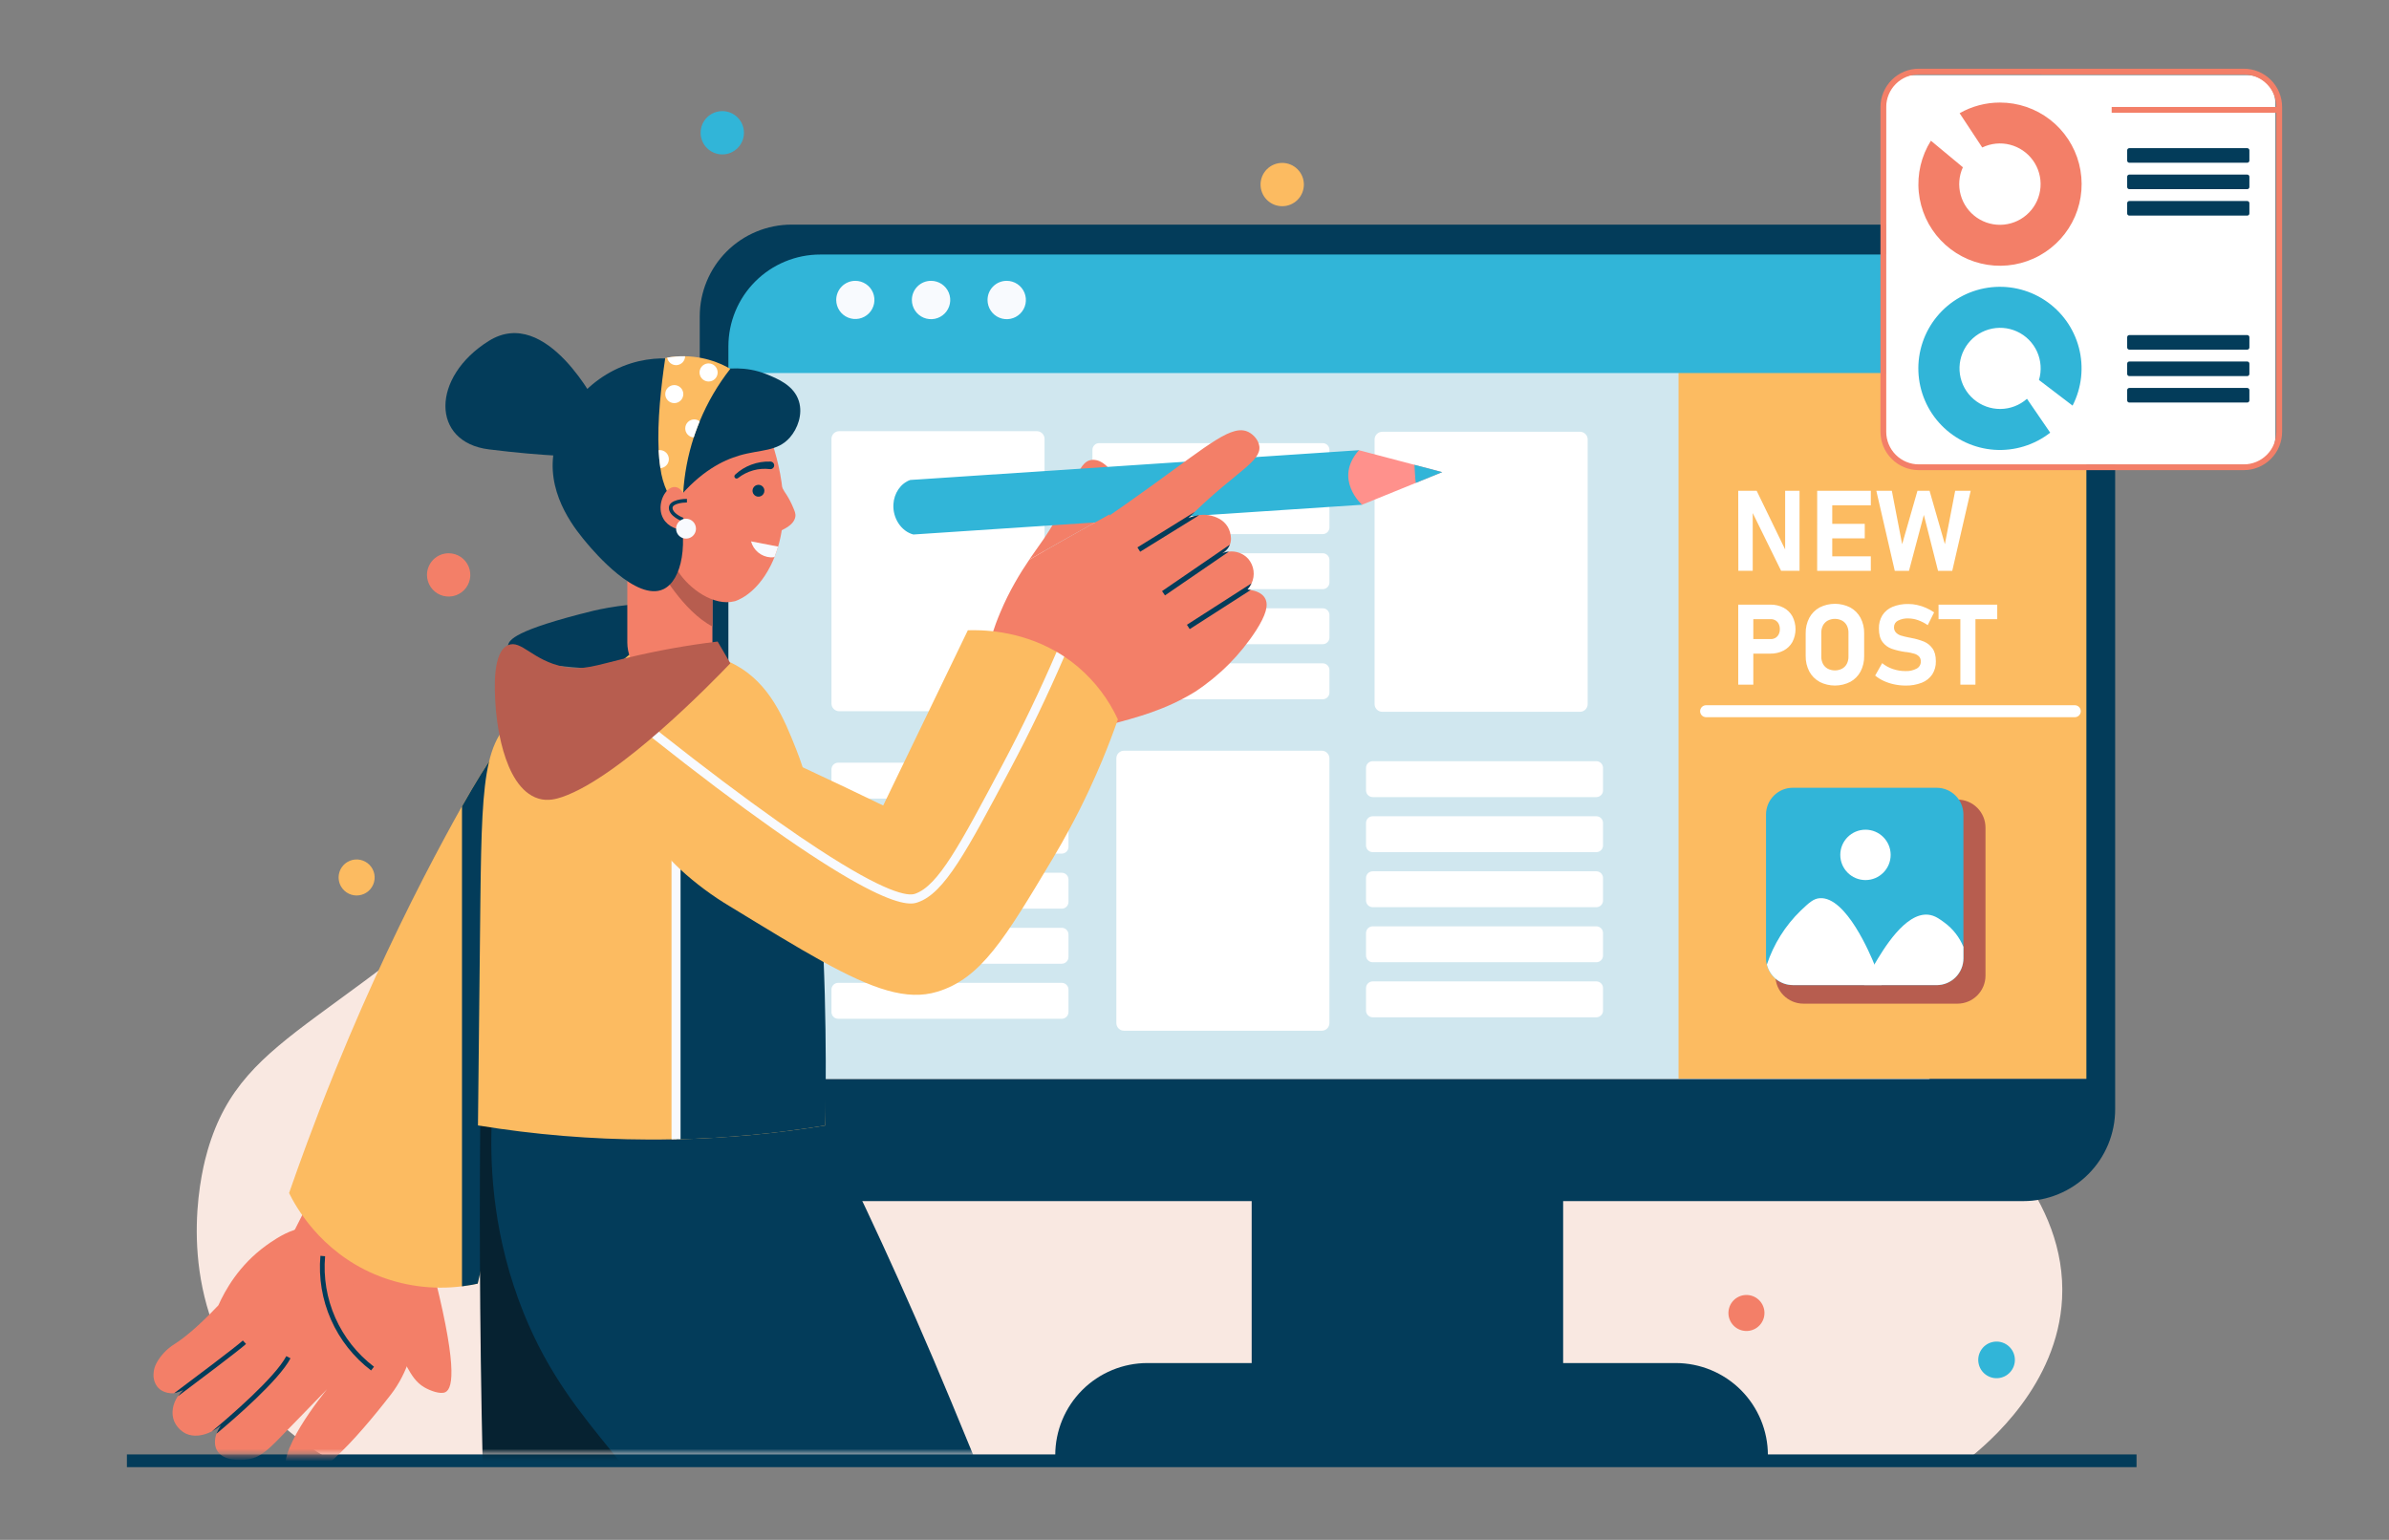 <svg width="380" height="245" viewBox="0 0 380 245" fill="none" xmlns="http://www.w3.org/2000/svg">
<rect x="0" y="0" width="380" height="245" fill="#808080" stroke="none"/>
<path d="M52.666 232.339H312.829C316.419 229.542 327.283 220.313 327.997 206.643C328.826 190.748 315.392 179.04 308.39 172.938C299.362 165.072 297.135 167.248 285.862 158.599C281.125 154.963 274.513 148.503 260.051 130.178C245.087 111.211 245.222 106.01 237.813 97.381C212.371 67.787 152.719 61.566 129.339 83.25C124.855 87.412 124.272 90.216 108.339 108.237C107.696 108.959 97.735 120.212 89.065 129.044C54.898 163.847 38.784 163.211 33.013 183.072C32.334 185.401 28.038 201.077 36.318 216.123C41.268 225.088 48.575 230.023 52.666 232.339Z" fill="#F9E8E1"/>
<path d="M67.918 91.47C67.918 92.151 68.119 92.817 68.497 93.384C68.876 93.951 69.413 94.393 70.043 94.654C70.672 94.915 71.365 94.984 72.033 94.851C72.702 94.719 73.316 94.391 73.798 93.909C74.28 93.427 74.608 92.814 74.742 92.145C74.875 91.477 74.806 90.784 74.546 90.155C74.285 89.525 73.844 88.987 73.277 88.608C72.71 88.229 72.044 88.027 71.363 88.027C70.45 88.027 69.574 88.39 68.928 89.035C68.282 89.681 67.919 90.556 67.918 91.47Z" fill="#F37F68"/>
<path d="M114.889 24.569C116.792 24.569 118.334 23.027 118.334 21.124C118.334 19.222 116.792 17.679 114.889 17.679C112.987 17.679 111.444 19.222 111.444 21.124C111.444 23.027 112.987 24.569 114.889 24.569Z" fill="#31B5D8"/>
<path d="M206.388 31.8C207.733 30.455 207.733 28.274 206.388 26.928C205.043 25.583 202.861 25.583 201.516 26.928C200.171 28.274 200.171 30.455 201.516 31.8C202.861 33.145 205.043 33.145 206.388 31.8Z" fill="#FCBB61"/>
<path d="M20.185 231.408H339.842V233.432H20.185V231.408Z" fill="#033C5A"/>
<path d="M318.286 219.194C319.847 218.803 320.796 217.221 320.405 215.66C320.014 214.099 318.432 213.15 316.871 213.541C315.31 213.931 314.362 215.513 314.752 217.074C315.143 218.635 316.725 219.584 318.286 219.194Z" fill="#31B5D8"/>
<path d="M54.258 141.064C54.545 141.553 54.971 141.945 55.481 142.192C55.992 142.438 56.564 142.528 57.125 142.449C57.686 142.37 58.211 142.127 58.634 141.75C59.057 141.373 59.359 140.879 59.501 140.33C59.643 139.782 59.62 139.203 59.433 138.668C59.247 138.133 58.906 137.665 58.453 137.324C58.001 136.983 57.458 136.783 56.892 136.751C56.326 136.718 55.764 136.854 55.275 137.142C54.95 137.332 54.666 137.585 54.44 137.885C54.213 138.186 54.047 138.528 53.953 138.892C53.858 139.256 53.837 139.636 53.889 140.009C53.941 140.381 54.067 140.74 54.258 141.064Z" fill="#FCBB61"/>
<path d="M280.568 209.621C280.964 208.089 280.043 206.526 278.511 206.13C276.979 205.734 275.416 206.655 275.02 208.187C274.624 209.719 275.545 211.282 277.077 211.678C278.609 212.074 280.172 211.153 280.568 209.621Z" fill="#F37F68"/>
<path d="M115.185 58.512H272.081V171.613H115.185V58.512Z" fill="#D0E7EF"/>
<path d="M266.995 58.512H332.876V171.613H266.995V58.512Z" fill="#FCBB61"/>
<path d="M276.487 78.089H279.421L284.16 87.857L283.949 88.086V78.089H286.238V90.816H283.306L278.585 81.208L278.793 80.98V90.816H276.505L276.487 78.089ZM289.047 78.089H291.442V90.824H289.042L289.047 78.089ZM289.914 78.089H297.577V80.402H289.916L289.914 78.089ZM289.914 83.344H296.613V85.658H289.916L289.914 83.344ZM289.914 88.513H297.577V90.824H289.916L289.914 88.513ZM304.995 78.089H306.922L309.358 86.586L310.995 78.089H313.464L310.53 90.824H308.27L306.012 81.925L303.648 90.824H301.388L298.454 78.089H300.922L302.56 86.586L304.995 78.089ZM276.487 96.201H278.887V108.936H276.487V96.201ZM277.583 101.682H281.651C281.918 101.688 282.182 101.621 282.414 101.487C282.633 101.353 282.809 101.16 282.922 100.93C283.048 100.674 283.111 100.391 283.105 100.106C283.111 99.817 283.05 99.531 282.927 99.27C282.817 99.037 282.64 98.843 282.419 98.71C282.188 98.575 281.924 98.507 281.656 98.512H277.588V96.201H281.598C282.326 96.186 283.047 96.353 283.695 96.686C284.287 96.997 284.775 97.473 285.101 98.057C285.43 98.689 285.602 99.392 285.602 100.105C285.602 100.818 285.43 101.52 285.101 102.153C284.774 102.733 284.286 103.205 283.695 103.513C283.047 103.846 282.326 104.012 281.598 103.996H277.588L277.583 101.682ZM289.428 108.483C288.734 108.106 288.166 107.534 287.793 106.838C287.397 106.078 287.199 105.23 287.216 104.372V100.764C287.198 99.907 287.397 99.059 287.793 98.298C288.167 97.602 288.735 97.03 289.428 96.651C290.184 96.268 291.02 96.069 291.868 96.069C292.715 96.069 293.551 96.268 294.307 96.651C295 97.03 295.567 97.603 295.939 98.298C296.337 99.058 296.536 99.907 296.516 100.764V104.382C296.535 105.24 296.337 106.088 295.939 106.848C295.567 107.544 295 108.116 294.307 108.493C293.551 108.876 292.715 109.075 291.868 109.075C291.02 109.075 290.184 108.876 289.428 108.493V108.483ZM293.005 106.391C293.332 106.211 293.597 105.939 293.768 105.608C293.947 105.243 294.035 104.84 294.022 104.433V100.701C294.035 100.295 293.947 99.893 293.768 99.529C293.597 99.198 293.331 98.924 293.005 98.743C292.652 98.561 292.259 98.466 291.861 98.466C291.463 98.466 291.071 98.561 290.717 98.743C290.392 98.925 290.127 99.198 289.955 99.529C289.775 99.893 289.688 100.295 289.7 100.701V104.433C289.688 104.84 289.775 105.243 289.955 105.608C290.126 105.938 290.391 106.211 290.717 106.391C291.071 106.573 291.463 106.668 291.861 106.668C292.259 106.668 292.652 106.573 293.005 106.391ZM301.278 108.882C300.713 108.765 300.163 108.585 299.638 108.343C299.147 108.119 298.686 107.831 298.268 107.489L299.382 105.511C299.887 105.921 300.463 106.237 301.08 106.444C301.718 106.662 302.387 106.773 303.061 106.772C303.692 106.807 304.322 106.669 304.881 106.373C305.082 106.263 305.248 106.099 305.363 105.901C305.477 105.702 305.535 105.476 305.529 105.247C305.537 105.1 305.515 104.953 305.465 104.815C305.416 104.676 305.339 104.549 305.239 104.441C305.028 104.231 304.765 104.08 304.477 104.004C304.086 103.892 303.689 103.807 303.287 103.749C303.271 103.747 303.255 103.747 303.239 103.749H303.19L302.997 103.724C302.276 103.62 301.566 103.45 300.877 103.215C300.309 103.008 299.814 102.641 299.45 102.158C299.059 101.649 298.863 100.932 298.863 100.007C298.841 99.264 299.032 98.531 299.415 97.894C299.801 97.297 300.36 96.832 301.016 96.559C301.823 96.232 302.689 96.076 303.559 96.099C304.028 96.101 304.496 96.154 304.955 96.257C305.434 96.363 305.901 96.515 306.35 96.712C306.805 96.91 307.239 97.151 307.647 97.431L306.63 99.465C306.159 99.136 305.646 98.871 305.105 98.677C304.616 98.499 304.1 98.404 303.579 98.397C302.987 98.363 302.397 98.489 301.871 98.761C301.686 98.858 301.531 99.005 301.425 99.184C301.318 99.364 301.263 99.569 301.266 99.778C301.257 99.937 301.28 100.096 301.334 100.246C301.389 100.396 301.472 100.533 301.581 100.65C301.799 100.868 302.067 101.029 302.361 101.12C302.79 101.249 303.226 101.354 303.666 101.436L303.737 101.448L303.805 101.461L303.907 101.481C303.94 101.492 303.973 101.499 304.006 101.504C304.697 101.628 305.373 101.82 306.025 102.079C306.57 102.307 307.039 102.683 307.38 103.165C307.741 103.663 307.922 104.341 307.922 105.198V105.216C307.944 105.952 307.745 106.678 307.352 107.301C306.946 107.9 306.367 108.361 305.692 108.623C304.857 108.947 303.966 109.102 303.071 109.078C302.468 109.076 301.867 109.01 301.278 108.882ZM308.349 96.201H317.687V98.512H308.349V96.201ZM311.819 97.243H314.219V108.938H311.819V97.243ZM330.02 114.112H271.377C271.124 114.112 270.882 114.012 270.703 113.833C270.524 113.654 270.424 113.412 270.424 113.159C270.424 113.034 270.449 112.91 270.496 112.794C270.544 112.679 270.615 112.574 270.703 112.485C270.792 112.397 270.897 112.327 271.013 112.279C271.128 112.232 271.252 112.207 271.377 112.208H330.02C330.145 112.207 330.269 112.232 330.385 112.279C330.5 112.327 330.606 112.397 330.694 112.485C330.783 112.574 330.853 112.679 330.901 112.794C330.949 112.91 330.974 113.034 330.974 113.159C330.974 113.412 330.873 113.654 330.694 113.833C330.515 114.012 330.273 114.112 330.02 114.112Z" fill="white"/>
<path d="M164.924 68.603H133.477C132.801 68.603 132.254 69.15 132.254 69.826V111.936C132.254 112.611 132.801 113.159 133.477 113.159H164.924C165.599 113.159 166.147 112.611 166.147 111.936V69.826C166.147 69.15 165.599 68.603 164.924 68.603Z" fill="white"/>
<path d="M251.317 68.697H219.87C219.195 68.697 218.647 69.244 218.647 69.92V112.029C218.647 112.705 219.195 113.252 219.87 113.252H251.317C251.993 113.252 252.54 112.705 252.54 112.029V69.92C252.54 69.244 251.993 68.697 251.317 68.697Z" fill="white"/>
<path d="M210.397 70.507H174.831C174.242 70.507 173.764 70.985 173.764 71.575V75.152C173.764 75.742 174.242 76.22 174.831 76.22H210.397C210.987 76.22 211.465 75.742 211.465 75.152V71.575C211.465 70.985 210.987 70.507 210.397 70.507Z" fill="white"/>
<path d="M210.397 79.266H174.831C174.242 79.266 173.764 79.744 173.764 80.333V83.911C173.764 84.5 174.242 84.978 174.831 84.978H210.397C210.987 84.978 211.465 84.5 211.465 83.911V80.333C211.465 79.744 210.987 79.266 210.397 79.266Z" fill="white"/>
<path d="M210.397 88.024H174.831C174.242 88.024 173.764 88.502 173.764 89.092V92.669C173.764 93.259 174.242 93.737 174.831 93.737H210.397C210.987 93.737 211.465 93.259 211.465 92.669V89.092C211.465 88.502 210.987 88.024 210.397 88.024Z" fill="white"/>
<path d="M210.397 96.783H174.831C174.242 96.783 173.764 97.261 173.764 97.85V101.428C173.764 102.017 174.242 102.495 174.831 102.495H210.397C210.987 102.495 211.465 102.017 211.465 101.428V97.85C211.465 97.261 210.987 96.783 210.397 96.783Z" fill="white"/>
<path d="M210.397 105.541H174.831C174.242 105.541 173.764 106.019 173.764 106.609V110.186C173.764 110.776 174.242 111.254 174.831 111.254H210.397C210.987 111.254 211.465 110.776 211.465 110.186V106.609C211.465 106.019 210.987 105.541 210.397 105.541Z" fill="white"/>
<path d="M253.916 121.111H218.35C217.76 121.111 217.282 121.589 217.282 122.179V125.756C217.282 126.346 217.76 126.824 218.35 126.824H253.916C254.505 126.824 254.983 126.346 254.983 125.756V122.179C254.983 121.589 254.505 121.111 253.916 121.111Z" fill="white"/>
<path d="M253.916 129.87H218.35C217.76 129.87 217.282 130.348 217.282 130.937V134.515C217.282 135.104 217.76 135.582 218.35 135.582H253.916C254.505 135.582 254.983 135.104 254.983 134.515V130.937C254.983 130.348 254.505 129.87 253.916 129.87Z" fill="white"/>
<path d="M253.916 138.628H218.35C217.76 138.628 217.282 139.106 217.282 139.696V143.273C217.282 143.863 217.76 144.341 218.35 144.341H253.916C254.505 144.341 254.983 143.863 254.983 143.273V139.696C254.983 139.106 254.505 138.628 253.916 138.628Z" fill="white"/>
<path d="M253.916 147.386H218.35C217.76 147.386 217.282 147.864 217.282 148.454V152.031C217.282 152.621 217.76 153.099 218.35 153.099H253.916C254.505 153.099 254.983 152.621 254.983 152.031V148.454C254.983 147.864 254.505 147.386 253.916 147.386Z" fill="white"/>
<path d="M253.916 156.145H218.35C217.76 156.145 217.282 156.623 217.282 157.213V160.79C217.282 161.38 217.76 161.858 218.35 161.858H253.916C254.505 161.858 254.983 161.38 254.983 160.79V157.213C254.983 156.623 254.505 156.145 253.916 156.145Z" fill="white"/>
<path d="M178.792 163.996H210.239C210.914 163.996 211.462 163.449 211.462 162.773V120.664C211.462 119.988 210.914 119.441 210.239 119.441H178.792C178.117 119.441 177.569 119.988 177.569 120.664V162.773C177.569 163.449 178.117 163.996 178.792 163.996Z" fill="white"/>
<path d="M133.322 127.06H168.887C169.477 127.06 169.955 126.582 169.955 125.992V122.415C169.955 121.825 169.477 121.347 168.887 121.347H133.322C132.732 121.347 132.254 121.825 132.254 122.415V125.992C132.254 126.582 132.732 127.06 133.322 127.06Z" fill="white"/>
<path d="M133.322 135.816H168.887C169.477 135.816 169.955 135.338 169.955 134.749V131.171C169.955 130.582 169.477 130.104 168.887 130.104H133.322C132.732 130.104 132.254 130.582 132.254 131.171V134.749C132.254 135.338 132.732 135.816 133.322 135.816Z" fill="white"/>
<path d="M133.322 144.575H168.887C169.477 144.575 169.955 144.097 169.955 143.507V139.93C169.955 139.34 169.477 138.862 168.887 138.862H133.322C132.732 138.862 132.254 139.34 132.254 139.93V143.507C132.254 144.097 132.732 144.575 133.322 144.575Z" fill="white"/>
<path d="M133.322 153.333H168.887C169.477 153.333 169.955 152.855 169.955 152.265V148.688C169.955 148.098 169.477 147.62 168.887 147.62H133.322C132.732 147.62 132.254 148.098 132.254 148.688V152.265C132.254 152.855 132.732 153.333 133.322 153.333Z" fill="white"/>
<path d="M133.322 162.092H168.887C169.477 162.092 169.955 161.614 169.955 161.024V157.447C169.955 156.857 169.477 156.379 168.887 156.379H133.322C132.732 156.379 132.254 156.857 132.254 157.447V161.024C132.254 161.614 132.732 162.092 133.322 162.092Z" fill="white"/>
<path d="M311.349 127.218H286.868C284.4 127.218 282.398 129.219 282.398 131.687V155.22C282.398 157.688 284.4 159.689 286.868 159.689H311.349C313.817 159.689 315.818 157.688 315.818 155.22V131.687C315.818 129.219 313.817 127.218 311.349 127.218Z" fill="#B75D4F"/>
<path d="M312.306 129.598V152.479C312.306 153.609 311.857 154.692 311.059 155.491C310.26 156.289 309.177 156.738 308.047 156.738H285.166C284.037 156.735 282.956 156.286 282.158 155.488C281.359 154.69 280.91 153.608 280.907 152.479V129.598C280.907 128.468 281.356 127.385 282.155 126.587C282.953 125.788 284.036 125.339 285.166 125.339H308.047C309.177 125.339 310.26 125.788 311.059 126.587C311.857 127.385 312.306 128.468 312.306 129.598Z" fill="#31B5D8"/>
<path d="M296.727 140.024C298.939 140.024 300.733 138.23 300.733 136.017C300.733 133.804 298.939 132.01 296.727 132.01C294.514 132.01 292.72 133.804 292.72 136.017C292.72 138.23 294.514 140.024 296.727 140.024Z" fill="white"/>
<path d="M299.29 156.728H285.177C284.223 156.728 283.296 156.407 282.546 155.817C281.796 155.227 281.266 154.401 281.041 153.474C282.116 150.229 283.956 147.29 286.405 144.906C287.748 143.635 288.439 142.979 289.456 142.907C293.672 142.618 297.549 151.991 298.151 153.456C298.59 154.525 298.97 155.617 299.29 156.728Z" fill="white"/>
<path d="M312.307 150.653V152.479C312.307 153.608 311.858 154.691 311.059 155.49C310.261 156.289 309.178 156.737 308.048 156.737H296.511C296.526 156.676 296.544 156.613 296.562 156.554C297.025 155.494 297.551 154.462 298.138 153.465C299.521 151.116 303.052 145.116 306.752 145.54C307.768 145.655 308.531 146.222 309.373 146.852C310.676 147.832 311.689 149.145 312.307 150.653Z" fill="white"/>
<path d="M335.359 54.139V59.354H111.809V54.139C111.802 52.228 112.173 50.334 112.898 48.565C113.624 46.797 114.691 45.189 116.038 43.833C117.385 42.477 118.986 41.399 120.749 40.662C122.513 39.925 124.404 39.542 126.316 39.536H320.855C324.714 39.549 328.411 41.095 331.131 43.834C333.851 46.572 335.372 50.279 335.359 54.139Z" fill="#31B5D8"/>
<path d="M199.094 180.405H248.637V224.398H199.094V180.405Z" fill="#033C5A"/>
<path d="M321.826 35.737H125.911C123.993 35.737 122.094 36.114 120.322 36.848C118.549 37.582 116.939 38.657 115.583 40.014C114.226 41.37 113.15 42.98 112.416 44.752C111.681 46.523 111.303 48.423 111.303 50.341V176.494C111.302 178.413 111.68 180.313 112.414 182.085C113.148 183.858 114.224 185.468 115.581 186.825C116.937 188.182 118.548 189.258 120.32 189.992C122.093 190.726 123.993 191.103 125.911 191.103H321.826C323.745 191.104 325.645 190.728 327.418 189.994C329.192 189.261 330.803 188.185 332.16 186.829C333.518 185.472 334.595 183.862 335.329 182.089C336.064 180.316 336.442 178.416 336.442 176.497V50.343C336.442 48.425 336.063 46.525 335.328 44.752C334.594 42.979 333.517 41.369 332.16 40.013C330.802 38.656 329.191 37.58 327.418 36.847C325.645 36.113 323.745 35.736 321.826 35.737ZM331.866 171.684H115.861V55.1C115.862 53.182 116.24 51.283 116.974 49.511C117.708 47.739 118.785 46.129 120.141 44.773C121.498 43.417 123.108 42.341 124.88 41.608C126.652 40.874 128.552 40.496 130.47 40.497H317.267C321.139 40.498 324.853 42.037 327.59 44.776C330.328 47.514 331.866 51.228 331.866 55.1V171.684ZM281.206 231.535H167.851C167.85 229.609 168.229 227.702 168.966 225.922C169.703 224.143 170.783 222.526 172.145 221.165C173.507 219.803 175.124 218.723 176.903 217.986C178.682 217.249 180.589 216.87 182.515 216.87H266.541C270.431 216.87 274.161 218.415 276.911 221.165C279.661 223.915 281.206 227.645 281.206 231.535Z" fill="#033C5A"/>
<path d="M157.081 47.733C157.081 48.336 157.26 48.926 157.595 49.428C157.93 49.929 158.406 50.32 158.964 50.551C159.521 50.782 160.135 50.843 160.727 50.725C161.318 50.607 161.862 50.316 162.289 49.89C162.715 49.463 163.006 48.92 163.124 48.328C163.241 47.736 163.181 47.123 162.95 46.565C162.719 46.008 162.328 45.531 161.826 45.196C161.325 44.861 160.735 44.682 160.131 44.682C159.73 44.68 159.333 44.758 158.962 44.91C158.591 45.063 158.254 45.288 157.97 45.572C157.687 45.855 157.462 46.192 157.309 46.563C157.157 46.934 157.079 47.331 157.081 47.733ZM145.045 47.733C145.045 48.336 145.224 48.926 145.559 49.428C145.894 49.929 146.371 50.32 146.928 50.551C147.486 50.782 148.099 50.843 148.691 50.725C149.283 50.607 149.826 50.316 150.253 49.89C150.68 49.463 150.97 48.92 151.088 48.328C151.206 47.736 151.145 47.123 150.914 46.565C150.684 46.008 150.292 45.531 149.791 45.196C149.289 44.861 148.699 44.682 148.096 44.682C147.695 44.68 147.297 44.758 146.926 44.91C146.555 45.063 146.218 45.288 145.935 45.572C145.651 45.855 145.426 46.192 145.274 46.563C145.121 46.934 145.043 47.331 145.045 47.733ZM133.012 47.733C133.014 48.333 133.195 48.919 133.53 49.417C133.865 49.915 134.341 50.302 134.896 50.53C135.451 50.758 136.062 50.817 136.65 50.698C137.239 50.579 137.779 50.289 138.203 49.864C138.626 49.438 138.914 48.897 139.031 48.308C139.147 47.719 139.086 47.109 138.856 46.554C138.625 46 138.236 45.526 137.736 45.193C137.237 44.859 136.65 44.682 136.05 44.682C135.65 44.682 135.254 44.761 134.884 44.914C134.515 45.068 134.179 45.292 133.897 45.576C133.615 45.859 133.391 46.196 133.239 46.566C133.087 46.936 133.01 47.333 133.012 47.733Z" fill="#F8FAFE"/>
<path d="M357.455 11.956H304.405C301.937 11.956 299.936 13.957 299.936 16.425V69.475C299.936 71.943 301.937 73.944 304.405 73.944H357.455C359.923 73.944 361.924 71.943 361.924 69.475V16.425C361.924 13.957 359.923 11.956 357.455 11.956Z" fill="white"/>
<path d="M356.898 74.804H305.216C303.598 74.804 302.046 74.161 300.901 73.017C299.757 71.872 299.114 70.32 299.114 68.702V17.033C299.114 15.415 299.757 13.863 300.901 12.718C302.046 11.574 303.598 10.931 305.216 10.931H356.898C358.516 10.931 360.068 11.574 361.212 12.718C362.357 13.863 363 15.415 363 17.033V68.7C363 69.501 362.842 70.295 362.536 71.035C362.229 71.776 361.78 72.449 361.213 73.016C360.647 73.582 359.974 74.032 359.233 74.339C358.493 74.646 357.699 74.804 356.898 74.804ZM305.216 11.839C303.84 11.84 302.521 12.387 301.548 13.36C300.575 14.333 300.028 15.652 300.027 17.028V68.7C300.028 70.075 300.576 71.394 301.548 72.366C302.521 73.339 303.84 73.885 305.216 73.886H356.898C358.273 73.885 359.591 73.338 360.564 72.365C361.536 71.393 362.083 70.075 362.084 68.7V17.033C362.084 15.657 361.537 14.338 360.565 13.365C359.592 12.392 358.273 11.845 356.898 11.844L305.216 11.839Z" fill="#F37F68"/>
<path d="M318.116 16.316C315.867 16.314 313.656 16.898 311.702 18.012L315.299 23.466C316.671 22.804 318.232 22.647 319.708 23.023C321.184 23.399 322.48 24.283 323.369 25.52C324.257 26.756 324.681 28.267 324.566 29.786C324.451 31.304 323.804 32.733 322.739 33.822C321.674 34.911 320.259 35.589 318.743 35.738C317.228 35.887 315.708 35.496 314.452 34.635C313.196 33.774 312.283 32.498 311.875 31.03C311.467 29.563 311.589 27.999 312.221 26.613L307.136 22.388C305.603 24.825 304.924 27.703 305.205 30.568C305.486 33.434 306.711 36.124 308.689 38.217C310.666 40.31 313.283 41.687 316.128 42.13C318.973 42.573 321.884 42.058 324.405 40.666C326.925 39.273 328.911 37.083 330.051 34.439C331.19 31.795 331.418 28.847 330.699 26.059C329.981 23.271 328.355 20.801 326.079 19.037C323.803 17.273 321.006 16.316 318.127 16.316H318.116Z" fill="#F37F68"/>
<path d="M329.669 64.535C331.129 61.688 331.486 58.402 330.671 55.308C329.856 52.213 327.928 49.529 325.255 47.77C322.583 46.01 319.355 45.3 316.191 45.775C313.026 46.249 310.149 47.876 308.111 50.343C306.072 52.809 305.017 55.941 305.146 59.138C305.276 62.335 306.582 65.372 308.813 67.665C311.044 69.958 314.044 71.347 317.236 71.564C320.428 71.781 323.588 70.812 326.11 68.842L322.415 63.449C321.249 64.481 319.749 65.056 318.193 65.069C316.636 65.082 315.127 64.532 313.944 63.52C312.76 62.508 311.983 61.102 311.754 59.562C311.525 58.023 311.861 56.452 312.699 55.14C313.537 53.828 314.821 52.862 316.314 52.422C317.807 51.982 319.409 52.096 320.825 52.744C322.241 53.392 323.375 54.529 324.018 55.947C324.661 57.365 324.77 58.968 324.325 60.459L329.669 64.535Z" fill="#31B5D8"/>
<path d="M357.452 23.572H338.694C338.506 23.572 338.354 23.724 338.354 23.913V25.552C338.354 25.741 338.506 25.893 338.694 25.893H357.452C357.64 25.893 357.793 25.741 357.793 25.552V23.913C357.793 23.724 357.64 23.572 357.452 23.572Z" fill="#033C5A"/>
<path d="M357.452 27.777H338.694C338.506 27.777 338.354 27.929 338.354 28.117V29.757C338.354 29.945 338.506 30.098 338.694 30.098H357.452C357.64 30.098 357.793 29.945 357.793 29.757V28.117C357.793 27.929 357.64 27.777 357.452 27.777Z" fill="#033C5A"/>
<path d="M357.452 31.984H338.694C338.506 31.984 338.354 32.137 338.354 32.325V33.965C338.354 34.153 338.506 34.306 338.694 34.306H357.452C357.64 34.306 357.793 34.153 357.793 33.965V32.325C357.793 32.137 357.64 31.984 357.452 31.984Z" fill="#033C5A"/>
<path d="M357.452 53.31H338.694C338.506 53.31 338.354 53.463 338.354 53.651V55.291C338.354 55.479 338.506 55.631 338.694 55.631H357.452C357.64 55.631 357.793 55.479 357.793 55.291V53.651C357.793 53.463 357.64 53.31 357.452 53.31Z" fill="#033C5A"/>
<path d="M357.452 57.518H338.694C338.506 57.518 338.354 57.671 338.354 57.859V59.499C338.354 59.687 338.506 59.839 338.694 59.839H357.452C357.64 59.839 357.793 59.687 357.793 59.499V57.859C357.793 57.671 357.64 57.518 357.452 57.518Z" fill="#033C5A"/>
<path d="M357.452 61.726H338.694C338.506 61.726 338.354 61.878 338.354 62.066V63.706C338.354 63.894 338.506 64.047 338.694 64.047H357.452C357.64 64.047 357.793 63.894 357.793 63.706V62.066C357.793 61.878 357.64 61.726 357.452 61.726Z" fill="#033C5A"/>
<path d="M335.888 17.02H362.58V17.938H335.888V17.02Z" fill="#F37F68"/>
<path d="M342.561 14.722C342.561 14.98 342.484 15.233 342.341 15.448C342.197 15.663 341.993 15.83 341.754 15.929C341.515 16.028 341.253 16.054 340.999 16.003C340.746 15.953 340.513 15.829 340.33 15.646C340.147 15.463 340.023 15.23 339.972 14.977C339.922 14.723 339.948 14.46 340.047 14.222C340.146 13.983 340.313 13.779 340.528 13.635C340.743 13.492 340.996 13.415 341.254 13.415C341.601 13.415 341.933 13.553 342.178 13.798C342.423 14.043 342.561 14.375 342.561 14.722ZM348.073 14.722C348.073 14.98 347.996 15.233 347.852 15.448C347.709 15.663 347.504 15.831 347.265 15.929C347.027 16.028 346.764 16.054 346.51 16.003C346.257 15.953 346.024 15.828 345.841 15.645C345.658 15.462 345.534 15.229 345.484 14.975C345.434 14.722 345.46 14.459 345.559 14.22C345.659 13.981 345.827 13.777 346.042 13.634C346.257 13.491 346.51 13.415 346.769 13.415C347.115 13.416 347.446 13.554 347.691 13.799C347.935 14.044 348.073 14.376 348.073 14.722ZM353.585 14.722C353.585 14.98 353.508 15.233 353.364 15.448C353.221 15.663 353.016 15.831 352.777 15.929C352.538 16.028 352.276 16.054 352.022 16.003C351.768 15.953 351.536 15.828 351.353 15.645C351.17 15.462 351.046 15.229 350.996 14.975C350.946 14.722 350.972 14.459 351.071 14.22C351.171 13.981 351.338 13.777 351.554 13.634C351.769 13.491 352.022 13.415 352.28 13.415C352.452 13.415 352.622 13.449 352.78 13.515C352.939 13.58 353.082 13.677 353.204 13.798C353.325 13.919 353.421 14.063 353.486 14.222C353.552 14.38 353.585 14.55 353.585 14.722Z" fill="white"/>
<mask id="mask0_822_808" style="mask-type:luminance" maskUnits="userSpaceOnUse" x="16" y="34" width="220" height="198">
<path d="M16.998 34.781H235.354V231.377H16.998V34.781Z" fill="white"/>
</mask>
<g mask="url(#mask0_822_808)">
<path d="M62.169 221.887C56.723 228.927 48.852 237.822 45.951 234.83C43.088 231.873 51.799 221.31 52.02 221.043C49.086 224.05 46.999 226.211 45.918 227.317C42.786 230.564 41.614 231.802 39.562 232.171C38.166 232.425 35.385 232.443 34.477 230.696C34.109 229.982 34.099 229.054 34.431 228.11C34.598 227.646 34.829 227.207 35.118 226.806C34.677 227.168 34.199 227.483 33.692 227.744C32.24 228.492 30.76 228.642 29.598 228.113C28.728 227.685 28.045 226.953 27.676 226.056C27.214 224.833 27.455 223.392 28.284 222.151C28.525 221.793 28.804 221.463 29.115 221.165C28.683 221.447 28.188 221.621 27.674 221.673C27.511 221.688 25.95 221.805 25.017 220.631C24.587 220.052 24.377 219.339 24.422 218.62C24.44 217.981 24.615 217.357 24.931 216.802C25.603 215.607 26.565 214.599 27.727 213.871C29.237 212.92 31.429 211.17 34.737 207.68C35.792 205.32 37.993 201.306 42.336 198.164C42.944 197.724 44.863 196.333 46.777 195.71C52.411 193.875 59.998 198.062 66.242 205.267C66.265 205.264 67.612 214.847 62.169 221.887Z" fill="#F37F68"/>
<path d="M68.563 200.906C72.694 216.763 72.193 220.9 70.813 221.515C70.009 221.871 68.41 221.261 67.508 220.739C66.147 219.944 65.474 218.795 64.675 217.376C63.897 216.032 63.32 214.581 62.962 213.069C62.255 209.479 64.406 204.72 68.563 200.906Z" fill="#F37F68"/>
<path d="M45.883 197.642L51.746 186.1C51.746 186.1 72.87 190.612 73.376 195.28L63.791 209.152L45.883 197.642Z" fill="#F37F68"/>
<path d="M59.028 218.048C56.253 215.937 54.058 213.157 52.648 209.968C51.238 206.779 50.659 203.284 50.966 199.811L51.713 199.875C51.418 203.223 51.977 206.591 53.336 209.665C54.696 212.739 56.812 215.418 59.488 217.453L59.028 218.048ZM28.305 222.151C28.546 221.793 28.825 221.463 29.137 221.165C28.685 221.407 28.199 221.579 27.695 221.673C30.324 219.708 37.524 214.3 38.628 213.283L39.136 213.832C38.005 214.872 31.056 220.087 28.305 222.151ZM34.44 228.11C34.607 227.646 34.838 227.207 35.127 226.806C34.685 227.168 34.208 227.482 33.7 227.744C36.431 225.474 43.725 219.212 45.543 215.767L46.209 216.118C44.361 219.619 37.382 225.654 34.44 228.11Z" fill="#033C5A"/>
<path d="M86.149 139.975C85.277 149.842 83.861 162.094 81.469 176.375C81.064 178.799 80.628 181.28 80.162 183.819C79.909 185.199 79.648 186.596 79.376 188.011C78.985 190.045 78.573 192.122 78.141 194.24C77.856 195.636 77.561 197.037 77.256 198.471C76.854 200.368 76.431 202.288 75.985 204.232C75.397 204.362 74.543 204.532 73.481 204.664C68.762 205.258 63.97 204.597 59.589 202.747C50.82 199.015 46.958 191.8 45.98 189.822C46.925 187.11 47.877 184.459 48.835 181.869C49.486 180.115 50.137 178.393 50.79 176.703C51.649 174.481 52.508 172.316 53.365 170.207C54.082 168.453 54.794 166.737 55.501 165.059C60.947 152.189 66.263 141.544 70.824 133.111C71.761 131.372 72.647 129.762 73.481 128.28C77.851 120.557 80.853 116.377 82.954 115.075C83.63 114.656 84.225 114.531 84.733 114.684C87.494 115.518 87.555 124.162 86.149 139.975Z" fill="#FCBB61"/>
<path d="M82.966 115.091L81.474 176.378C81.069 178.801 80.633 181.283 80.167 183.822C79.914 185.202 79.652 186.599 79.381 188.014C78.99 190.048 78.578 192.124 78.146 194.243C77.861 195.639 77.566 197.04 77.261 198.474C76.859 200.37 76.435 202.291 75.99 204.235C75.402 204.364 74.548 204.535 73.485 204.667V128.296C77.858 120.572 80.853 116.392 82.966 115.091ZM81.102 104.949C80.762 104.233 80.662 103.426 80.815 102.648C81.011 101.827 81.756 100.291 94.323 97.19C94.323 97.19 100.997 95.542 106.13 96.203C106.402 96.236 106.666 96.287 106.666 96.287C107.573 96.456 108.449 96.76 109.264 97.19C111.931 98.601 113.142 99.841 113.226 101.097C113.325 102.623 111.858 103.881 111.276 104.375C106.219 108.661 84.906 105.526 81.102 104.949Z" fill="#033C5A"/>
<path d="M76.387 178.485C76.302 188.236 76.302 198.103 76.387 208.086C76.585 230.784 77.21 252.887 78.26 274.394C74.593 307.942 70.923 341.49 67.252 375.037L95.363 377.88C106.057 336.8 111.533 302.396 114.574 277.47C119.702 235.409 122.981 178.602 122.981 178.602L76.387 178.485Z" fill="#062231"/>
<path d="M131.271 178.958C136.356 189.158 143.556 204.298 151.356 223.137C160.127 244.336 164.548 255.159 166.239 266.134C167.289 272.945 168.156 283.006 161.513 323.541C159.319 336.927 156.067 355.11 151.343 376.698L126.537 377.407C127.723 342.831 128.904 308.259 130.079 273.693C116.362 254.831 105.272 240.761 97.477 231.169C92.428 224.937 87.287 218.79 83.316 208.961C78.524 197.095 77.952 186.201 78.193 179.075L131.271 178.958Z" fill="#033C5A"/>
<path d="M101.906 132.132C101.906 132.43 101.994 132.72 102.159 132.967C102.325 133.214 102.559 133.407 102.834 133.521C103.108 133.634 103.41 133.664 103.702 133.606C103.993 133.548 104.261 133.405 104.471 133.195C104.681 132.985 104.825 132.717 104.882 132.426C104.94 132.134 104.911 131.832 104.797 131.557C104.683 131.283 104.491 131.048 104.244 130.883C103.996 130.718 103.706 130.63 103.409 130.63C103.01 130.63 102.628 130.788 102.346 131.07C102.065 131.352 101.906 131.734 101.906 132.132Z" fill="#E25B3E"/>
<path d="M112.755 142.619C114.072 142.619 115.14 141.551 115.14 140.234C115.14 138.917 114.072 137.85 112.755 137.85C111.438 137.85 110.37 138.917 110.37 140.234C110.37 141.551 111.438 142.619 112.755 142.619Z" fill="#FFAF30"/>
<path d="M131.253 179.075C123.644 180.322 115.958 181.051 108.25 181.259H107.642L106.813 181.277C105.613 181.302 104.393 181.315 103.16 181.307C94.07 181.282 84.997 180.531 76.027 179.062C76.144 167.621 76.251 157.912 76.317 152.024C76.61 126.254 76.317 118.515 81.964 114.142C86.934 110.29 92.406 112.136 97.195 106.957C98.212 105.857 101.517 101.926 105.926 101.987H105.944C105.944 101.987 113.123 103.673 117.046 105.829C122.441 108.793 124.701 114.305 126.654 119.245C127.033 120.206 127.371 121.144 127.671 122.074C129.141 126.516 129.845 130.688 130.213 135.104C130.262 135.699 130.305 136.297 130.346 136.902C130.529 139.803 130.6 142.836 130.658 146.136C130.704 148.526 130.752 150.791 130.791 152.939C131.042 166.05 131.185 174.674 131.253 179.075Z" fill="#FCBB61"/>
<path d="M131.256 179.075C123.445 180.355 115.555 181.089 107.642 181.274L107.53 136.274L130.666 146.138C131.696 162.694 131.256 179.075 131.256 179.075Z" fill="#033C5A"/>
<path d="M176.525 81.818C169.978 85.441 166.066 87.666 163.688 89.077C164.535 87.831 165.3 86.806 166.017 85.749C171.145 78.236 171.087 73.329 173.761 73.166C175.414 73.065 176.69 74.852 176.858 75.111C177.956 76.827 177.572 78.958 176.525 81.818Z" fill="#F37F68"/>
<path d="M145.285 85.042C143.327 84.534 141.98 82.406 142.107 80.242C142.204 78.462 143.269 76.904 144.784 76.365L216.152 71.631L216.66 80.308L145.285 85.042Z" fill="#31B5D8"/>
<path d="M216.647 80.308C216.647 80.308 212.071 76.253 216.151 71.631L229.407 75.119L225.2 76.833L216.647 80.308Z" fill="#FF918C"/>
<path d="M225.195 76.832C225.141 76.4 225.098 75.927 225.068 75.404L224.986 73.957L229.408 75.119L225.195 76.832Z" fill="#31B5D8"/>
<path d="M199.827 100.258C197.3 104.168 193.984 107.507 190.092 110.062C185.414 112.937 181.026 114.099 176.163 115.388C174.19 115.912 172.517 116.268 171.332 116.502C166.851 111.247 162.368 105.986 157.883 100.718C158.173 99.824 158.582 98.664 159.154 97.332C159.824 95.744 160.588 94.197 161.442 92.7C162.263 91.253 163.011 90.091 163.702 89.077C166.079 87.671 169.992 85.441 176.539 81.818L176.455 82.042C177.777 81.132 180.18 79.457 183.164 77.3C192.452 70.606 196.021 67.451 198.589 68.74C199.413 69.155 200.201 70.057 200.315 71.028C200.585 73.421 196.69 75.02 190.052 81.424C189.63 81.831 189.289 82.187 189.035 82.423C189.589 82.197 190.17 82.04 190.764 81.958C191.396 81.865 192.04 81.896 192.66 82.047C193.217 82.189 194.58 82.594 195.312 83.865C195.619 84.424 195.787 85.048 195.803 85.685C195.805 86.017 195.746 86.347 195.627 86.656C195.587 86.772 195.535 86.882 195.472 86.987C195.217 87.425 194.848 87.785 194.404 88.029C194.749 87.885 195.113 87.794 195.485 87.76C196.056 87.695 196.633 87.769 197.17 87.973C197.707 88.178 198.186 88.509 198.569 88.937C199.014 89.469 199.299 90.116 199.389 90.804C199.479 91.492 199.371 92.191 199.077 92.819C198.913 93.176 198.696 93.506 198.434 93.798C198.592 93.813 198.77 93.836 198.963 93.872C199.746 94.014 200.743 94.35 201.213 95.171C201.843 96.285 201.322 97.891 199.827 100.258Z" fill="#F37F68"/>
<path d="M190.763 81.96L181.357 87.785L180.922 87.094L190.036 81.444C189.707 81.787 189.368 82.119 189.019 82.441C189.579 82.209 190.164 82.048 190.763 81.96ZM194.394 88.027C194.739 87.884 195.103 87.794 195.475 87.76L185.305 94.731L184.837 94.049L195.619 86.659C195.575 86.772 195.522 86.883 195.462 86.989C195.207 87.426 194.838 87.784 194.394 88.027ZM198.414 93.795C198.569 93.811 198.747 93.833 198.94 93.869L189.238 100.098L188.793 99.404L199.057 92.817C198.893 93.174 198.676 93.504 198.414 93.795Z" fill="#033C5A"/>
<path d="M113.32 85.639V102.193C113.32 103.082 113.146 103.963 112.806 104.785C112.466 105.607 111.968 106.354 111.339 106.983C110.711 107.613 109.965 108.112 109.143 108.453C108.322 108.794 107.441 108.97 106.552 108.971C105.662 108.97 104.781 108.795 103.959 108.454C103.138 108.113 102.391 107.614 101.762 106.984C101.134 106.355 100.635 105.608 100.295 104.786C99.955 103.963 99.781 103.082 99.781 102.193V85.639H113.32Z" fill="#F37F68"/>
<path d="M113.32 94.213V99.679C108.636 97.246 104.955 90.574 104.955 90.574C105.194 90.07 105.6 89.664 106.104 89.425C107.848 88.678 110.795 90.549 113.32 94.213Z" fill="#B75D4F"/>
<path d="M123.769 86.967C123.599 87.523 123.407 88.079 123.192 88.634C123.021 89.066 122.833 89.49 122.627 89.906C120.207 94.802 116.874 95.659 116.874 95.659C113.541 96.511 109.631 93.699 107.828 90.867C105.494 87.198 106.786 83.626 104.485 81.539C104.104 81.193 102.705 79.914 102.258 77.954C102.233 77.84 102.218 77.724 102.215 77.608C102.049 72.971 114.616 68.847 121.478 66.897C123.093 70.706 126.085 79.093 123.769 86.967Z" fill="#F37F68"/>
<path d="M95.014 64.596C95.014 64.596 86.96 48.487 77.754 54.241C68.548 59.994 68.551 70.347 77.754 71.498C86.958 72.65 92.711 72.65 92.711 72.65L95.014 64.596Z" fill="#033C5A"/>
<path d="M123.347 74.776C123.638 75.995 124.123 77.159 124.783 78.223C125.224 78.857 125.608 79.529 125.932 80.229C126.339 81.152 126.606 81.689 126.507 82.24C126.253 83.603 124.473 84.356 123.479 84.691C123.433 81.388 123.389 78.083 123.347 74.776Z" fill="#F37F68"/>
<path d="M121.587 78.081C121.587 78.268 121.531 78.451 121.427 78.606C121.324 78.761 121.176 78.883 121.003 78.954C120.83 79.026 120.64 79.045 120.457 79.008C120.273 78.972 120.105 78.882 119.972 78.749C119.84 78.617 119.75 78.448 119.713 78.265C119.677 78.082 119.696 77.891 119.767 77.719C119.839 77.546 119.96 77.398 120.116 77.294C120.271 77.19 120.454 77.135 120.641 77.135C120.765 77.134 120.889 77.159 121.003 77.206C121.118 77.254 121.223 77.323 121.311 77.411C121.398 77.499 121.468 77.603 121.516 77.718C121.563 77.833 121.587 77.956 121.587 78.081Z" fill="#033C5A"/>
<path d="M123.769 86.967C123.599 87.523 123.407 88.079 123.192 88.634C122.982 88.672 122.769 88.687 122.556 88.678C121.84 88.629 121.156 88.359 120.601 87.903C120.046 87.447 119.648 86.829 119.462 86.135L123.769 86.967Z" fill="#F8FAFE"/>
<path d="M122.438 74.636C121.555 74.531 120.659 74.6 119.802 74.839C118.929 75.085 118.113 75.499 117.399 76.057C117.364 76.088 117.323 76.111 117.278 76.126C117.234 76.14 117.187 76.146 117.14 76.143C117.094 76.139 117.048 76.127 117.007 76.106C116.965 76.085 116.928 76.056 116.897 76.02C116.867 75.985 116.843 75.944 116.829 75.9C116.814 75.855 116.808 75.808 116.812 75.762C116.815 75.715 116.827 75.669 116.849 75.628C116.87 75.586 116.899 75.549 116.934 75.518C117.677 74.826 118.55 74.286 119.502 73.932C120.468 73.57 121.496 73.402 122.527 73.439C122.609 73.437 122.691 73.452 122.766 73.483C122.842 73.513 122.911 73.559 122.969 73.618C123.026 73.676 123.072 73.745 123.101 73.822C123.131 73.898 123.145 73.979 123.142 74.061C123.14 74.143 123.12 74.224 123.085 74.298C123.05 74.372 123.001 74.438 122.939 74.492C122.878 74.547 122.806 74.588 122.728 74.613C122.65 74.639 122.568 74.648 122.487 74.641L122.438 74.636Z" fill="#033C5A"/>
<path d="M107.67 79.553C111.413 74.989 115.008 73.235 117.598 72.475C120.962 71.491 123.639 71.898 125.645 69.602C126.875 68.193 127.712 65.931 127.081 63.856C126.303 61.301 123.677 60.251 121.91 59.534C118.605 58.209 115.511 58.603 113.863 58.959C112.623 58.344 107.029 55.73 100.356 57.81C96.721 58.962 93.543 61.233 91.274 64.298C89.503 66.7 88.375 69.514 88 72.475C87.191 79.153 91.74 84.526 93.461 86.557C94.409 87.678 101.261 95.771 105.529 93.742C108.468 92.341 109.646 86.394 107.67 79.553Z" fill="#033C5A"/>
<path d="M108.25 136.274V181.259H107.642L106.813 181.277V136.274H108.25Z" fill="#F8FAFE"/>
<path d="M177.815 114.462C177.131 116.407 176.305 118.614 175.303 121.024C174.7 122.466 174.032 123.984 173.302 125.56C172.334 127.647 171.24 129.841 169.997 132.119C169.268 133.475 168.484 134.86 167.645 136.274C167.567 136.406 167.49 136.528 167.409 136.67C159.838 149.344 156.049 155.68 149.081 157.792C144.25 159.254 138.868 157.406 130.776 152.942C126.685 150.679 121.897 147.745 116.136 144.231C113.307 142.547 110.658 140.575 108.232 138.348C107.749 137.901 107.271 137.425 106.796 136.93C104.371 134.457 102.414 131.568 101.017 128.4C99.491 124.84 99.56 122.596 100.315 120.907C101.047 119.278 102.41 118.19 103.798 117.467C104.281 117.22 104.778 117.002 105.288 116.817C106.132 116.514 106.999 116.279 107.881 116.115C112.29 115.238 115.788 116.583 126.214 121.403L127.674 122.077C132.484 124.314 136.783 126.366 140.482 128.163C141.572 125.902 142.664 123.643 143.757 121.385L145.72 117.318L148.595 111.368C149.259 109.998 149.922 108.62 150.583 107.25C151.705 104.926 152.827 102.603 153.947 100.281C155.912 100.212 162.009 100.202 168.047 103.7C168.456 103.937 168.871 104.194 169.278 104.463C170.059 104.978 170.807 105.541 171.517 106.149C174.189 108.435 176.337 111.271 177.815 114.462Z" fill="#FCBB61"/>
<path d="M169.283 104.474C166.693 110.484 163.84 116.446 160.764 122.24C153.747 135.461 150.223 142.112 145.993 143.561C145.628 143.695 145.242 143.761 144.854 143.756C143.168 143.756 139.456 142.757 130.362 136.907C128.183 135.509 125.699 133.831 122.859 131.822C117.238 127.851 110.847 123.033 103.83 117.468C103.019 116.831 102.202 116.181 101.376 115.518L101.346 115.556C100.921 115.203 100.613 114.944 100.413 114.771C100.344 114.712 100.26 114.644 100.184 114.567H100.171C99.917 114.313 99.683 113.947 100.029 113.525C100.479 112.976 101.046 113.433 101.241 113.583L101.841 114.066C103.016 115.007 104.175 115.928 105.319 116.83C112.082 122.169 118.247 126.819 123.691 130.663C126.124 132.384 128.295 133.859 130.23 135.12C140.842 142.053 144.368 142.612 145.54 142.211C149.234 140.94 152.659 134.472 159.508 121.577C162.602 115.742 165.457 109.784 168.066 103.716C168.462 103.943 168.877 104.199 169.283 104.474Z" fill="#F8FAFE"/>
<path d="M114.15 102.073C109.314 102.658 104.516 103.522 99.78 104.661C94.65 105.9 92.814 106.695 89.723 106.098C84.729 105.119 82.919 101.73 80.824 102.648C78.315 103.746 78.661 109.548 78.813 112.131C78.905 113.679 79.779 125.229 85.632 127.055C87.157 127.533 88.586 127.085 89.445 126.801C98.651 123.605 113.148 108.683 116.171 105.536C115.493 104.378 114.819 103.224 114.15 102.073Z" fill="#B75D4F"/>
<path d="M116.162 58.682C114.166 61.23 112.528 64.04 111.294 67.032C111.039 67.66 110.785 68.318 110.546 68.999C110.478 69.2 110.409 69.401 110.348 69.6C109.407 72.486 108.842 75.482 108.665 78.513C107.531 81.068 106.468 78.94 106.107 78.208C105.564 77.027 105.205 75.77 105.042 74.481C104.899 73.536 104.806 72.583 104.765 71.628C104.539 67.019 105.149 61.459 105.817 56.959L106.125 56.9C107.926 56.586 109.769 56.606 111.563 56.959C113.181 57.276 114.735 57.858 116.162 58.682Z" fill="#FCBB61"/>
<path d="M109.265 79.659C109.265 79.659 108.655 77.626 107.429 77.493C107.165 77.469 106.9 77.523 106.667 77.648C105.421 78.261 104.472 80.732 105.517 82.532C106.262 83.819 107.872 84.51 109.539 84.259C109.451 82.725 109.36 81.192 109.265 79.659Z" fill="#F37F68"/>
<path d="M108.53 82.945C108.443 82.912 106.392 82.144 106.392 80.809C106.392 79.413 108.972 79.373 109.265 79.373V79.947C108.514 79.947 106.976 80.161 106.976 80.809C106.976 81.587 108.248 82.225 108.738 82.406L108.53 82.945Z" fill="#033C5A"/>
<path d="M110.702 84.114C110.702 84.427 110.609 84.733 110.435 84.993C110.261 85.253 110.014 85.456 109.725 85.575C109.436 85.695 109.118 85.726 108.811 85.665C108.504 85.604 108.222 85.453 108.001 85.231C107.78 85.01 107.63 84.728 107.569 84.421C107.508 84.114 107.54 83.796 107.66 83.507C107.78 83.218 107.983 82.971 108.244 82.798C108.504 82.624 108.81 82.532 109.123 82.533C109.542 82.533 109.944 82.7 110.24 82.997C110.536 83.293 110.702 83.695 110.702 84.114Z" fill="#F8FAFE"/>
<path d="M106.392 73.052C106.392 73.418 106.252 73.77 106.001 74.035C105.75 74.301 105.407 74.46 105.042 74.481C104.899 73.536 104.806 72.584 104.765 71.629C104.828 71.617 104.891 71.612 104.955 71.613C105.337 71.614 105.702 71.766 105.971 72.036C106.241 72.306 106.392 72.671 106.392 73.052ZM111.294 67.032C111.039 67.66 110.785 68.319 110.546 69C110.477 69.201 110.409 69.402 110.348 69.6C109.976 69.578 109.627 69.412 109.374 69.137C109.122 68.862 108.987 68.501 108.997 68.128C109.007 67.755 109.161 67.401 109.427 67.14C109.694 66.879 110.051 66.732 110.424 66.73C110.739 66.731 111.045 66.837 111.294 67.032Z" fill="white"/>
<path d="M107.254 64.141C108.047 64.141 108.69 63.497 108.69 62.704C108.69 61.911 108.047 61.268 107.254 61.268C106.461 61.268 105.817 61.911 105.817 62.704C105.817 63.497 106.461 64.141 107.254 64.141Z" fill="white"/>
<path d="M114.15 59.257C114.151 59.542 114.067 59.821 113.909 60.058C113.751 60.295 113.526 60.479 113.263 60.589C113 60.698 112.711 60.727 112.431 60.671C112.152 60.616 111.895 60.479 111.694 60.277C111.492 60.076 111.355 59.819 111.3 59.54C111.244 59.26 111.273 58.971 111.382 58.708C111.492 58.445 111.676 58.22 111.913 58.062C112.151 57.904 112.429 57.82 112.714 57.821C113.095 57.821 113.46 57.972 113.73 58.241C113.999 58.511 114.15 58.876 114.15 59.257ZM108.977 56.682C108.971 57.04 108.832 57.383 108.587 57.644C108.341 57.905 108.007 58.065 107.65 58.093C107.293 58.12 106.938 58.013 106.656 57.792C106.374 57.572 106.184 57.254 106.124 56.9C107.066 56.737 108.021 56.664 108.977 56.682Z" fill="white"/>
</g>
</svg>
